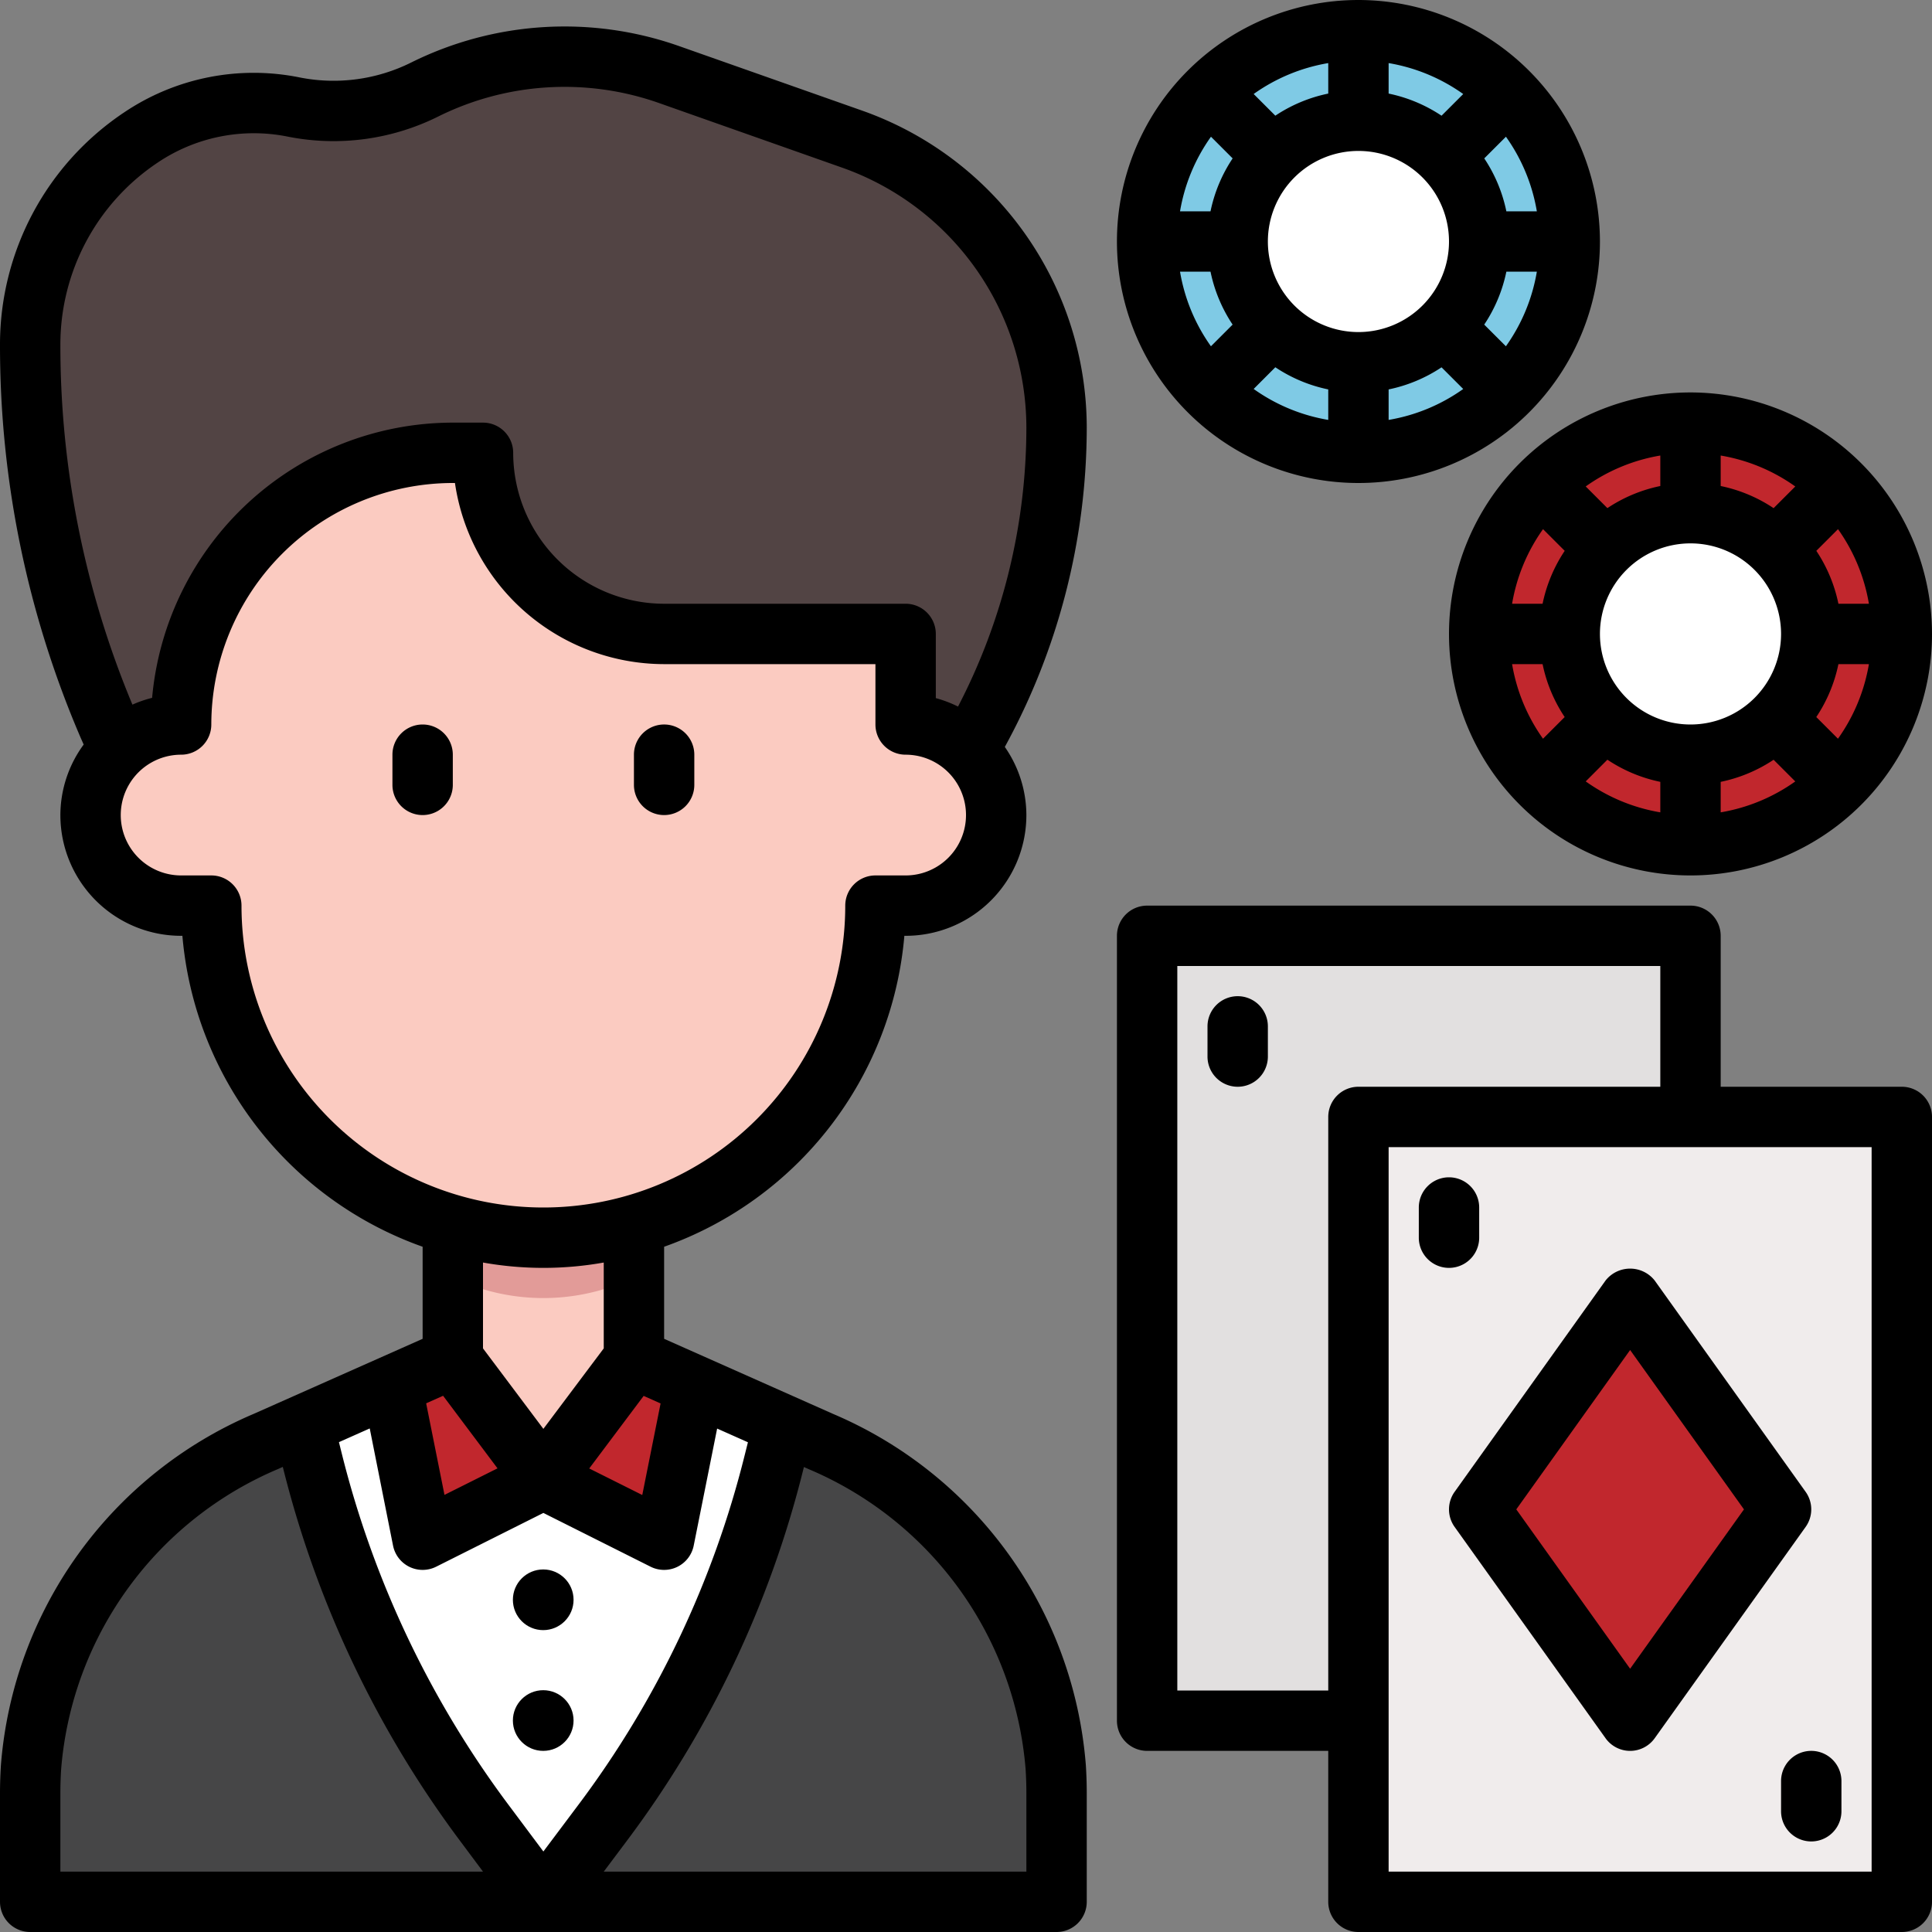 <svg height="512" viewBox="0 0 64 64" width="512" xmlns="http://www.w3.org/2000/svg"><rect x="0" y="0" width="64" height="64" fill="#808080" stroke="none"/><g id="_08-casino" data-name="08-casino"><path d="m38 31h18v26h-18z" fill="#e2e0e0"/><path d="m35 59.4v3.6h-34v-3.6c0-.29.01-.57.03-.86a12.9 12.9 0 0 1 7.78-10.79l1.24-.55 2.93-1.3 2.02-.9 3 4 3-4 2.02.9 2.93 1.3 1.24.55a12.9 12.9 0 0 1 7.78 10.79c.02.29.03.57.03.86z" fill="#464647"/><path d="m45 37h18v26h-18z" fill="#f0ecec"/><path d="m25.95 47.2-.31 1.25a33.465 33.465 0 0 1 -5.69 11.95l-1.95 2.6-1.9-2.54a33.787 33.787 0 0 1 -5.76-12.08l-.29-1.18 4.95-2.2 3 4 3-4z" fill="#fff"/><path d="m18 49-4 2-1.02-5.1 2.02-.9z" fill="#c1272d"/><circle cx="45" cy="8" fill="#7fcae5" r="7"/><g fill="#c1272d"><path d="m23.02 45.9-1.02 5.1-4-2 3-4z"/><circle cx="56" cy="21" r="7"/><path d="m54 43-5 7 5 7 5-7z"/></g><path d="m28.24 4.614-6.093-2.15a10.357 10.357 0 0 0 -8.081.5 6.733 6.733 0 0 1 -4.331.58 6.731 6.731 0 0 0 -5.055 1 8.261 8.261 0 0 0 -3.68 6.878 32.058 32.058 0 0 0 2.591 12.624l.339.79a2.986 2.986 0 0 1 2.07-.836 9 9 0 0 1 9-9h1a6 6 0 0 0 6 6h8v3a2.986 2.986 0 0 1 2.084.848 21.043 21.043 0 0 0 2.916-10.679 10.133 10.133 0 0 0 -6.76-9.555z" fill="#524444"/><path d="m21 40.58v4.42l-3 4-3-4v-4.42a10.924 10.924 0 0 0 6 0z" fill="#fbcbc1"/><path d="m30 21v3a3 3 0 0 1 3 3 3 3 0 0 1 -3 3h-1a11 11 0 0 1 -11 11 11 11 0 0 1 -11-11h-1a3 3 0 0 1 -3-3 3 3 0 0 1 3-3 9 9 0 0 1 9-9h1a6 6 0 0 0 6 6z" fill="#fbcbc1"/><path d="m21 40.58v1.74a6.958 6.958 0 0 1 -6 0v-1.74a10.924 10.924 0 0 0 6 0z" fill="#e29b98"/><circle cx="17.995" cy="52.995" r="1.005"/><circle cx="17.995" cy="56.995" r="1.005"/><path d="m27.6 46.839-5.6-2.489v-3.05a12.018 12.018 0 0 0 7.958-10.3h.042a4 4 0 0 0 4-4 3.964 3.964 0 0 0 -.714-2.257 22.071 22.071 0 0 0 2.714-10.574 11.15 11.15 0 0 0 -7.427-10.5l-6.093-2.148a11.412 11.412 0 0 0 -8.861.551 5.77 5.77 0 0 1 -3.688.494 7.679 7.679 0 0 0 -5.806 1.149 9.244 9.244 0 0 0 -4.125 7.707 32.849 32.849 0 0 0 2.672 13.017l.1.225a3.961 3.961 0 0 0 -.772 2.336 4 4 0 0 0 4 4h.042a12.018 12.018 0 0 0 7.958 10.3v3.05l-5.6 2.488a13.82 13.82 0 0 0 -8.37 11.637c-.02.308-.03.618-.03.928v3.597a1 1 0 0 0 1 1h34a1 1 0 0 0 1-1v-3.6c0-.31-.01-.62-.03-.928a13.817 13.817 0 0 0 -8.37-11.633zm-25.6-35.417a7.248 7.248 0 0 1 3.234-6.043 5.7 5.7 0 0 1 4.305-.852 7.779 7.779 0 0 0 4.975-.666 9.409 9.409 0 0 1 7.3-.454l6.093 2.15a9.147 9.147 0 0 1 6.093 8.612 20.08 20.08 0 0 1 -2.264 9.237 3.977 3.977 0 0 0 -.736-.28v-2.126a1 1 0 0 0 -1-1h-8a5.006 5.006 0 0 1 -5-5 1 1 0 0 0 -1-1h-1a10.014 10.014 0 0 0 -9.961 9.117 3.89 3.89 0 0 0 -.652.225 30.849 30.849 0 0 1 -2.387-11.92zm6 18.578a1 1 0 0 0 -1-1h-1a2 2 0 0 1 0-4 1 1 0 0 0 1-1 8.009 8.009 0 0 1 8-8h.071a7.011 7.011 0 0 0 6.929 6h7v2a1 1 0 0 0 1 1 2 2 0 0 1 0 4h-1a1 1 0 0 0 -1 1 10 10 0 0 1 -20 0zm8 14.667v-2.844a11.388 11.388 0 0 0 4 0v2.844l-2 2.666zm.481 3.974-1.757.879-.607-3.033.561-.25zm4.841-2.4.561.25-.607 3.033-1.757-.879zm-19.322 15.759v-2.6c0-.267.009-.534.026-.8a11.826 11.826 0 0 1 7.188-9.938l.154-.069.006.023a34.619 34.619 0 0 0 5.926 12.445l.7.939zm16-.667-1.1-1.472a32.62 32.62 0 0 1 -5.582-11.726l-.09-.362 1.02-.454.772 3.881a1 1 0 0 0 1.427.7l3.553-1.782 3.553 1.782a1 1 0 0 0 1.427-.7l.776-3.877 1.02.454-.109.435a32.262 32.262 0 0 1 -5.517 11.588zm16 .667h-14l.75-1a34.245 34.245 0 0 0 5.857-12.308l.024-.095.155.069a11.824 11.824 0 0 1 7.188 9.934c.017.265.026.532.026.8z"/><path d="m14 24a1 1 0 0 0 -1 1v1a1 1 0 0 0 2 0v-1a1 1 0 0 0 -1-1z"/><path d="m22 27a1 1 0 0 0 1-1v-1a1 1 0 0 0 -2 0v1a1 1 0 0 0 1 1z"/><path d="m63 36h-6v-5a1 1 0 0 0 -1-1h-18a1 1 0 0 0 -1 1v26a1 1 0 0 0 1 1h6v5a1 1 0 0 0 1 1h18a1 1 0 0 0 1-1v-26a1 1 0 0 0 -1-1zm-24 20v-24h16v4h-10a1 1 0 0 0 -1 1v19zm23 6h-16v-24h16z"/><path d="m53.186 42.419-5 7a1 1 0 0 0 0 1.162l5 7a1 1 0 0 0 1.628 0l5-7a1 1 0 0 0 0-1.162l-5-7a1.037 1.037 0 0 0 -1.628 0zm.814 12.86-3.771-5.279 3.771-5.279 3.771 5.279z"/><path d="m49 41v-1a1 1 0 0 0 -2 0v1a1 1 0 0 0 2 0z"/><path d="m59 59v1a1 1 0 0 0 2 0v-1a1 1 0 0 0 -2 0z"/><path d="m41 33a1 1 0 0 0 -1 1v1a1 1 0 0 0 2 0v-1a1 1 0 0 0 -1-1z"/><circle cx="56" cy="21" fill="#fff" r="4"/><path d="m56 13a8 8 0 1 0 8 8 8.009 8.009 0 0 0 -8-8zm4.885 11.471-.718-.718a4.961 4.961 0 0 0 .733-1.753h1.01a5.964 5.964 0 0 1 -1.025 2.471zm-10.795-2.471h1.01a4.961 4.961 0 0 0 .732 1.753l-.718.718a5.964 5.964 0 0 1 -1.024-2.471zm1.025-4.471.718.718a4.961 4.961 0 0 0 -.733 1.753h-1.01a5.964 5.964 0 0 1 1.025-2.471zm4.885 6.471a3 3 0 1 1 3-3 3 3 0 0 1 -3 3zm2.753-7.167a4.961 4.961 0 0 0 -1.753-.733v-1.01a5.964 5.964 0 0 1 2.471 1.025zm-3.753-.733a4.961 4.961 0 0 0 -1.753.732l-.718-.718a5.964 5.964 0 0 1 2.471-1.024zm-1.753 9.066a4.961 4.961 0 0 0 1.753.734v1.01a5.964 5.964 0 0 1 -2.471-1.025zm3.753.734a4.961 4.961 0 0 0 1.753-.732l.718.718a5.964 5.964 0 0 1 -2.471 1.024zm3.9-5.9a4.961 4.961 0 0 0 -.732-1.753l.718-.718a5.964 5.964 0 0 1 1.024 2.471z"/><circle cx="45" cy="8" fill="#fff" r="4"/><path d="m45 0a8 8 0 1 0 8 8 8.009 8.009 0 0 0 -8-8zm4.885 11.471-.718-.718a4.961 4.961 0 0 0 .733-1.753h1.01a5.964 5.964 0 0 1 -1.025 2.471zm-10.795-2.471h1.01a4.961 4.961 0 0 0 .732 1.753l-.718.718a5.964 5.964 0 0 1 -1.024-2.471zm1.025-4.471.718.718a4.961 4.961 0 0 0 -.733 1.753h-1.01a5.964 5.964 0 0 1 1.025-2.471zm4.885 6.471a3 3 0 1 1 3-3 3 3 0 0 1 -3 3zm2.753-7.167a4.961 4.961 0 0 0 -1.753-.733v-1.01a5.964 5.964 0 0 1 2.471 1.025zm-3.753-.733a4.961 4.961 0 0 0 -1.753.732l-.718-.718a5.964 5.964 0 0 1 2.471-1.024zm-1.753 9.066a4.961 4.961 0 0 0 1.753.734v1.01a5.964 5.964 0 0 1 -2.471-1.025zm3.753.734a4.961 4.961 0 0 0 1.753-.732l.718.718a5.964 5.964 0 0 1 -2.471 1.024zm3.9-5.9a4.961 4.961 0 0 0 -.732-1.753l.718-.718a5.964 5.964 0 0 1 1.024 2.471z"/></g></svg>